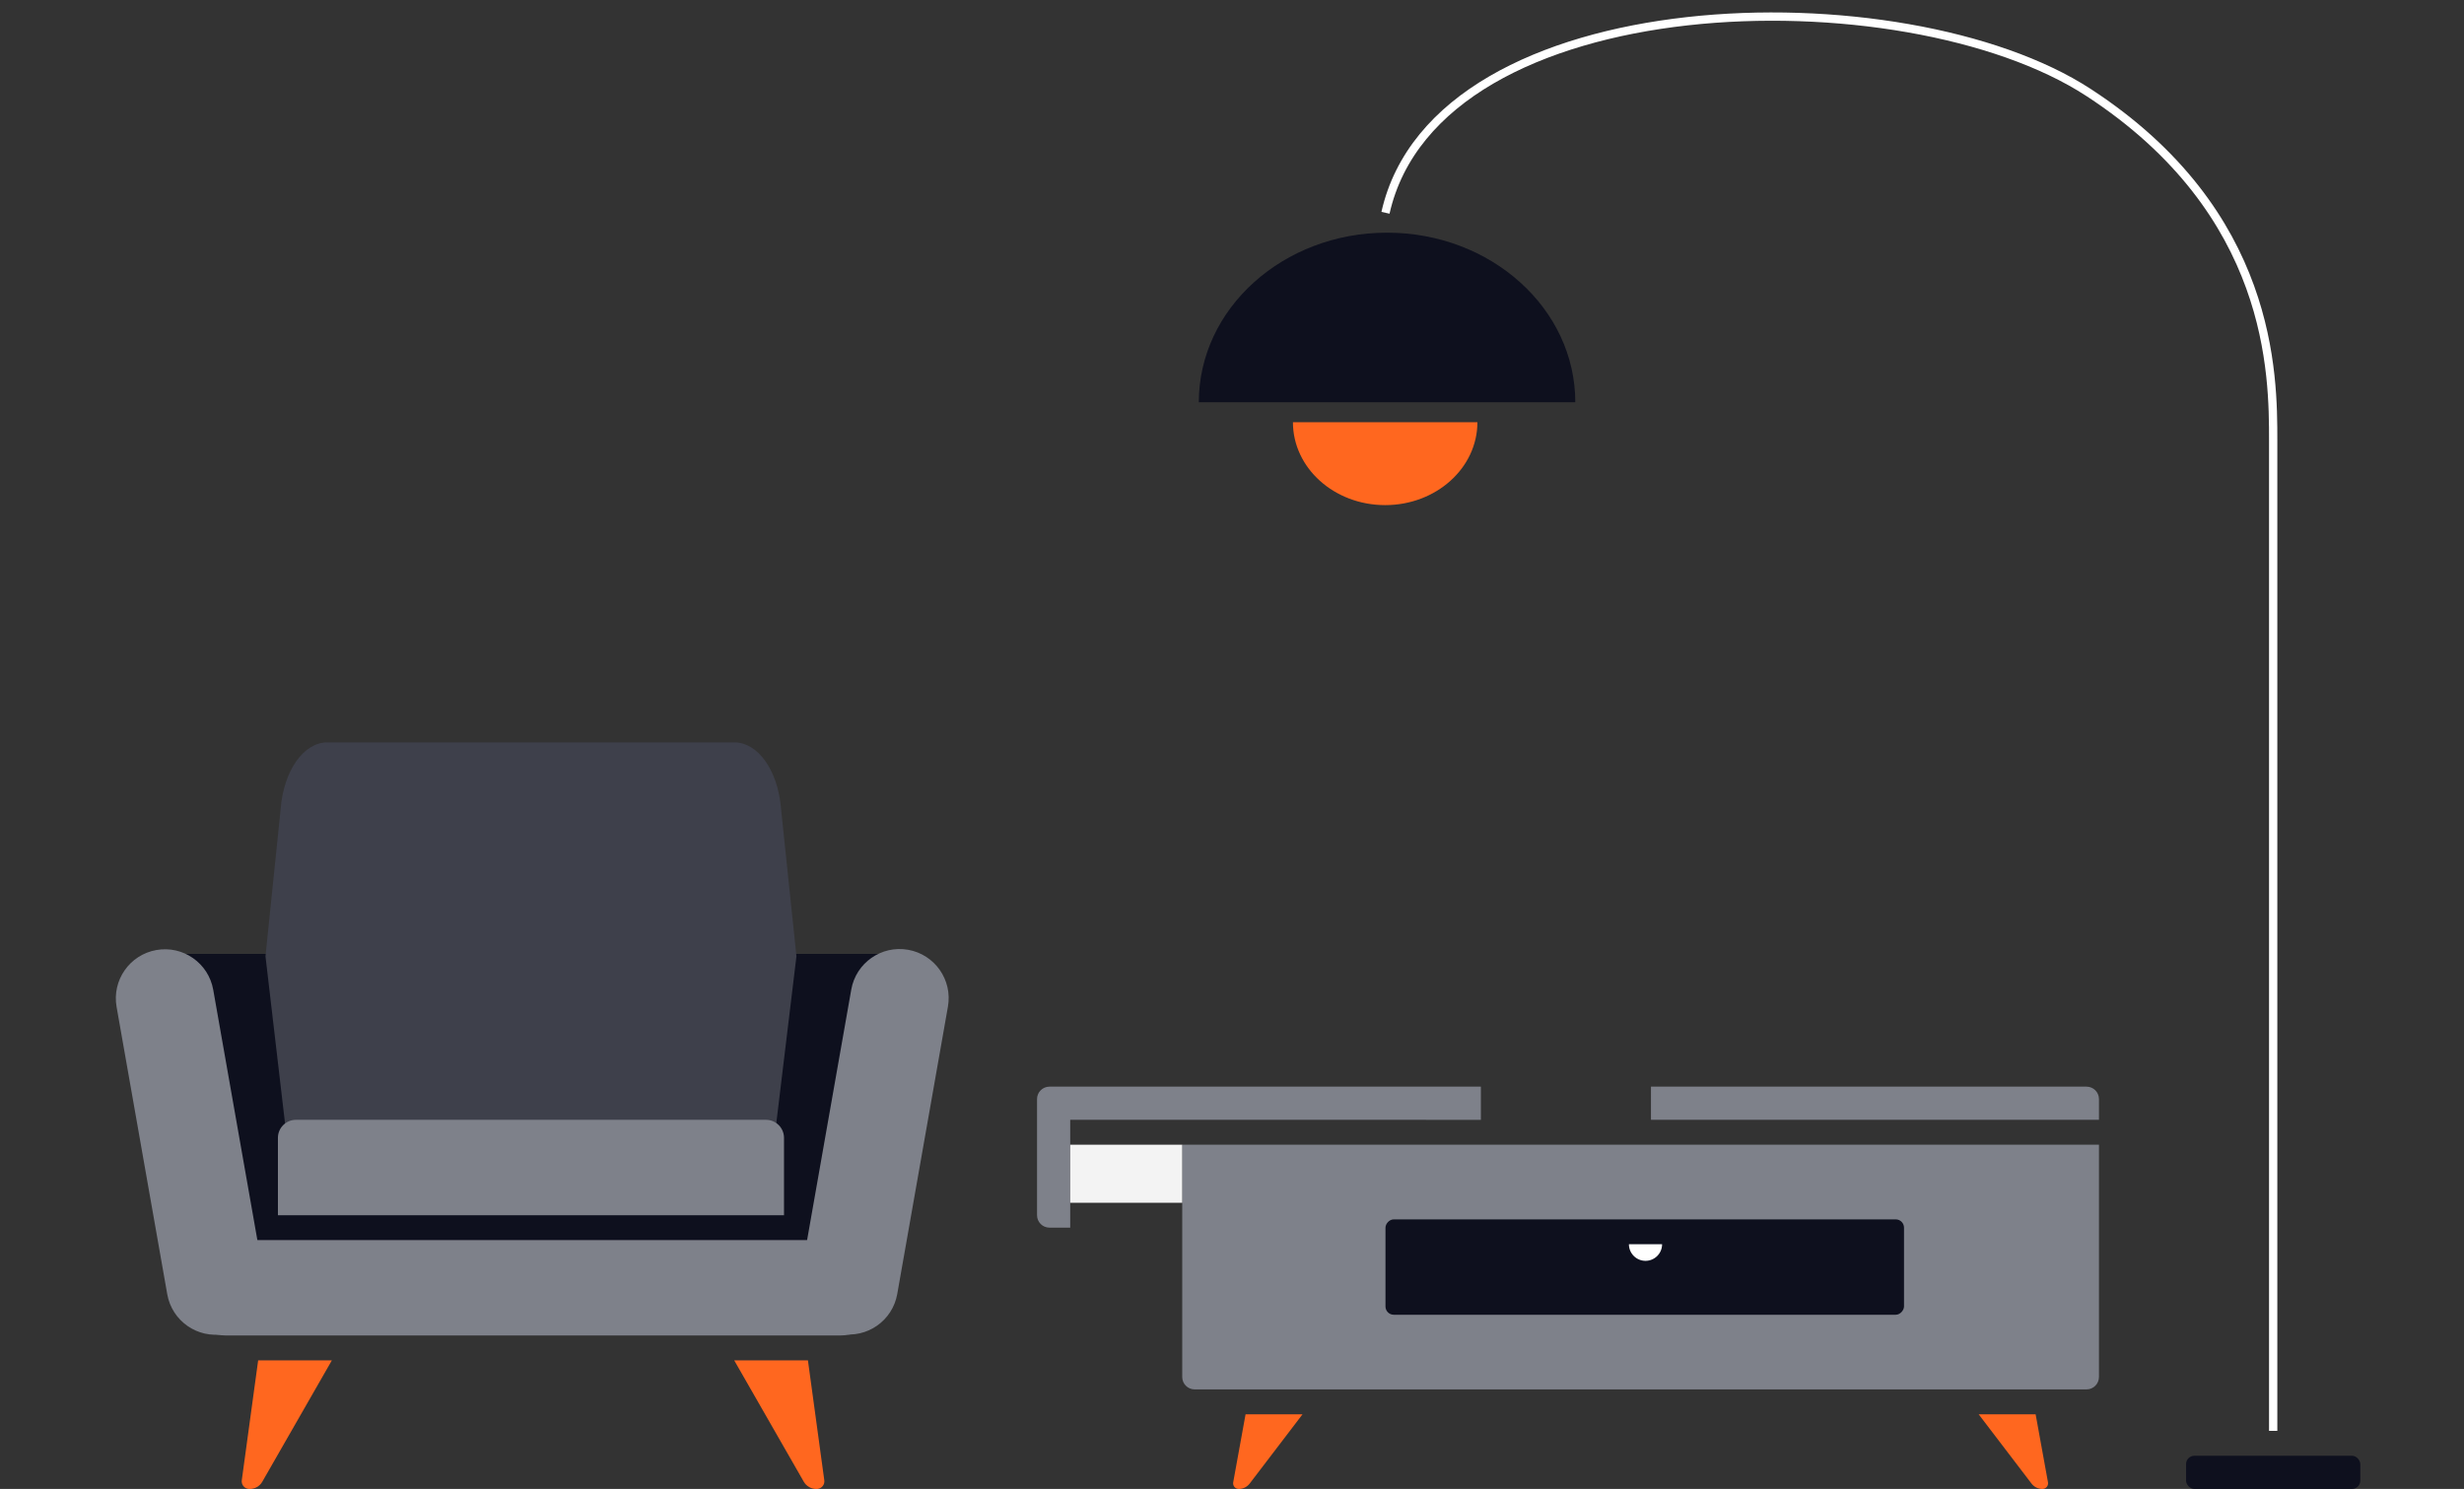 <svg height="359" viewBox="0 0 594 359" width="594" xmlns="http://www.w3.org/2000/svg"><rect x="0" y="0" width="594" height="359" fill="#333333" stroke="none"/><g fill="none" fill-rule="evenodd" transform="translate(26)"><g transform="translate(263)"><path d="m67.161 121.788c0-11.039-9.955-19.988-22.236-19.988-12.281 0-22.236 8.949-22.236 19.988z" fill="#ff671f" transform="matrix(1 0 0 -1 0 223.588)"/><path d="m45 51.306c12.5-55.5 125-58 169.5-29s44.5 68 44.5 84v74.5 164.194" stroke="#fff" stroke-width="2"/><g fill="#0e101e"><path d="m90.758 96.983c0-22.58-20.317-40.884-45.379-40.884s-45.379 18.304-45.379 40.884z"/><rect height="8" rx="2" width="42" x="238" y="351"/></g></g><g transform="translate(0 179)"><path d="m17 51h173v78h-170.693z" fill="#0e101e"/><g fill="#7e818a"><path d="m19.841 49.347c6.528-.002 11.822 5.288 11.824 11.816 0.0.003 0.0.005 0.0.008l-.023 70.335c-.002 6.534-5.298 11.83-11.832 11.832-6.528.002-11.822-5.288-11.824-11.816-0-.003-0-.005-0-.008l.023-70.335c.002-6.534 5.298-11.83 11.832-11.832z" transform="matrix(.985 -.174 .174 .985 -16.429 4.906)"/><path d="m184.844 49.347c6.528-.002 11.822 5.288 11.824 11.816 0.0.003 0.0.005 0 .008l-.023 70.335c-.002 6.534-5.298 11.83-11.832 11.832-6.528.002-11.822-5.288-11.824-11.816-0-.003-0-.005 0-.008l.023-70.335c.002-6.534 5.298-11.83 11.832-11.832z" transform="matrix(-.985 -.174 -.174 .985 383.579 33.559)"/><path d="m102.5 46c6.351 0 11.5 5.149 11.5 11.5v148c0 6.351-5.149 11.5-11.5 11.5-6.351 0-11.5-5.149-11.5-11.5v-148c0-6.351 5.149-11.5 11.5-11.5z" transform="matrix(0 -1 1 0 -29 234)"/></g><path d="m151.069 0c5.607 0 10.353 6.636 11.178 15.556l.033.389 3.719 35.622-5 41.433h-118.151l-4.849-41.433 3.671-35.622c.721-9.115 5.523-15.945 11.211-15.945z" fill="#3e404b"/><path d="m45.347 91h113.306c2.401 0 4.347 1.946 4.347 4.347v18.653h-122v-18.653c0-2.401 1.946-4.347 4.347-4.347z" fill="#7e818a"/><g fill="#ff671f" transform="translate(32 149.005)"><path d="m4.231 0-3.945 28.904c-.138 1.01.569 1.941 1.58 2.079.083.011.166.017.25.017h.1c1.246 0 2.397-.667 3.017-1.748l16.767-29.252z"/><path d="m123.231 0-3.945 28.904c-.138 1.01.569 1.941 1.58 2.079.083.011.166.017.25.017h.1c1.246 0 2.397-.667 3.017-1.748l16.767-29.252z" transform="matrix(-1 0 0 1 260 0)"/></g></g><g transform="matrix(-1 0 0 1 480 262)"><g fill="#7e818a"><path d="m0 14h221v56c0 1.657-1.343 3-3 3h-215c-1.657 0-3-1.343-3-3z"/><path d="m149 8v-8h104c1.657 0 3 1.343 3 3v28c0 1.657-1.343 3-3 3h-5v-26z"/><path d="m0 0h105c1.657 0 3 1.343 3 3v5h-108z" transform="matrix(-1 0 0 1 108 0)"/></g><path d="m221 14h27v14h-27z" fill="#f3f3f3"/><g fill="#ff671f" transform="translate(12 79.004)"><path d="m3.269 0-2.977 16.392c-.135.741.357 1.452 1.099 1.586.08.015.162.022.244.022 1.03 0 2.001-.481 2.626-1.3l12.739-16.7z"/><path d="m183.269 0-2.977 16.392c-.135.741.357 1.452 1.099 1.586.08.015.162.022.244.022 1.03 0 2.001-.481 2.626-1.3l12.739-16.7z" transform="matrix(-1 0 0 1 377 0)"/></g><rect fill="#0e101e" height="23" rx="2" width="125" x="47" y="32"/><path d="m113.316 42c0-2.209-1.791-4-4-4s-4 1.791-4 4z" fill="#fff" transform="matrix(1 0 0 -1 0 80)"/></g></g></svg>